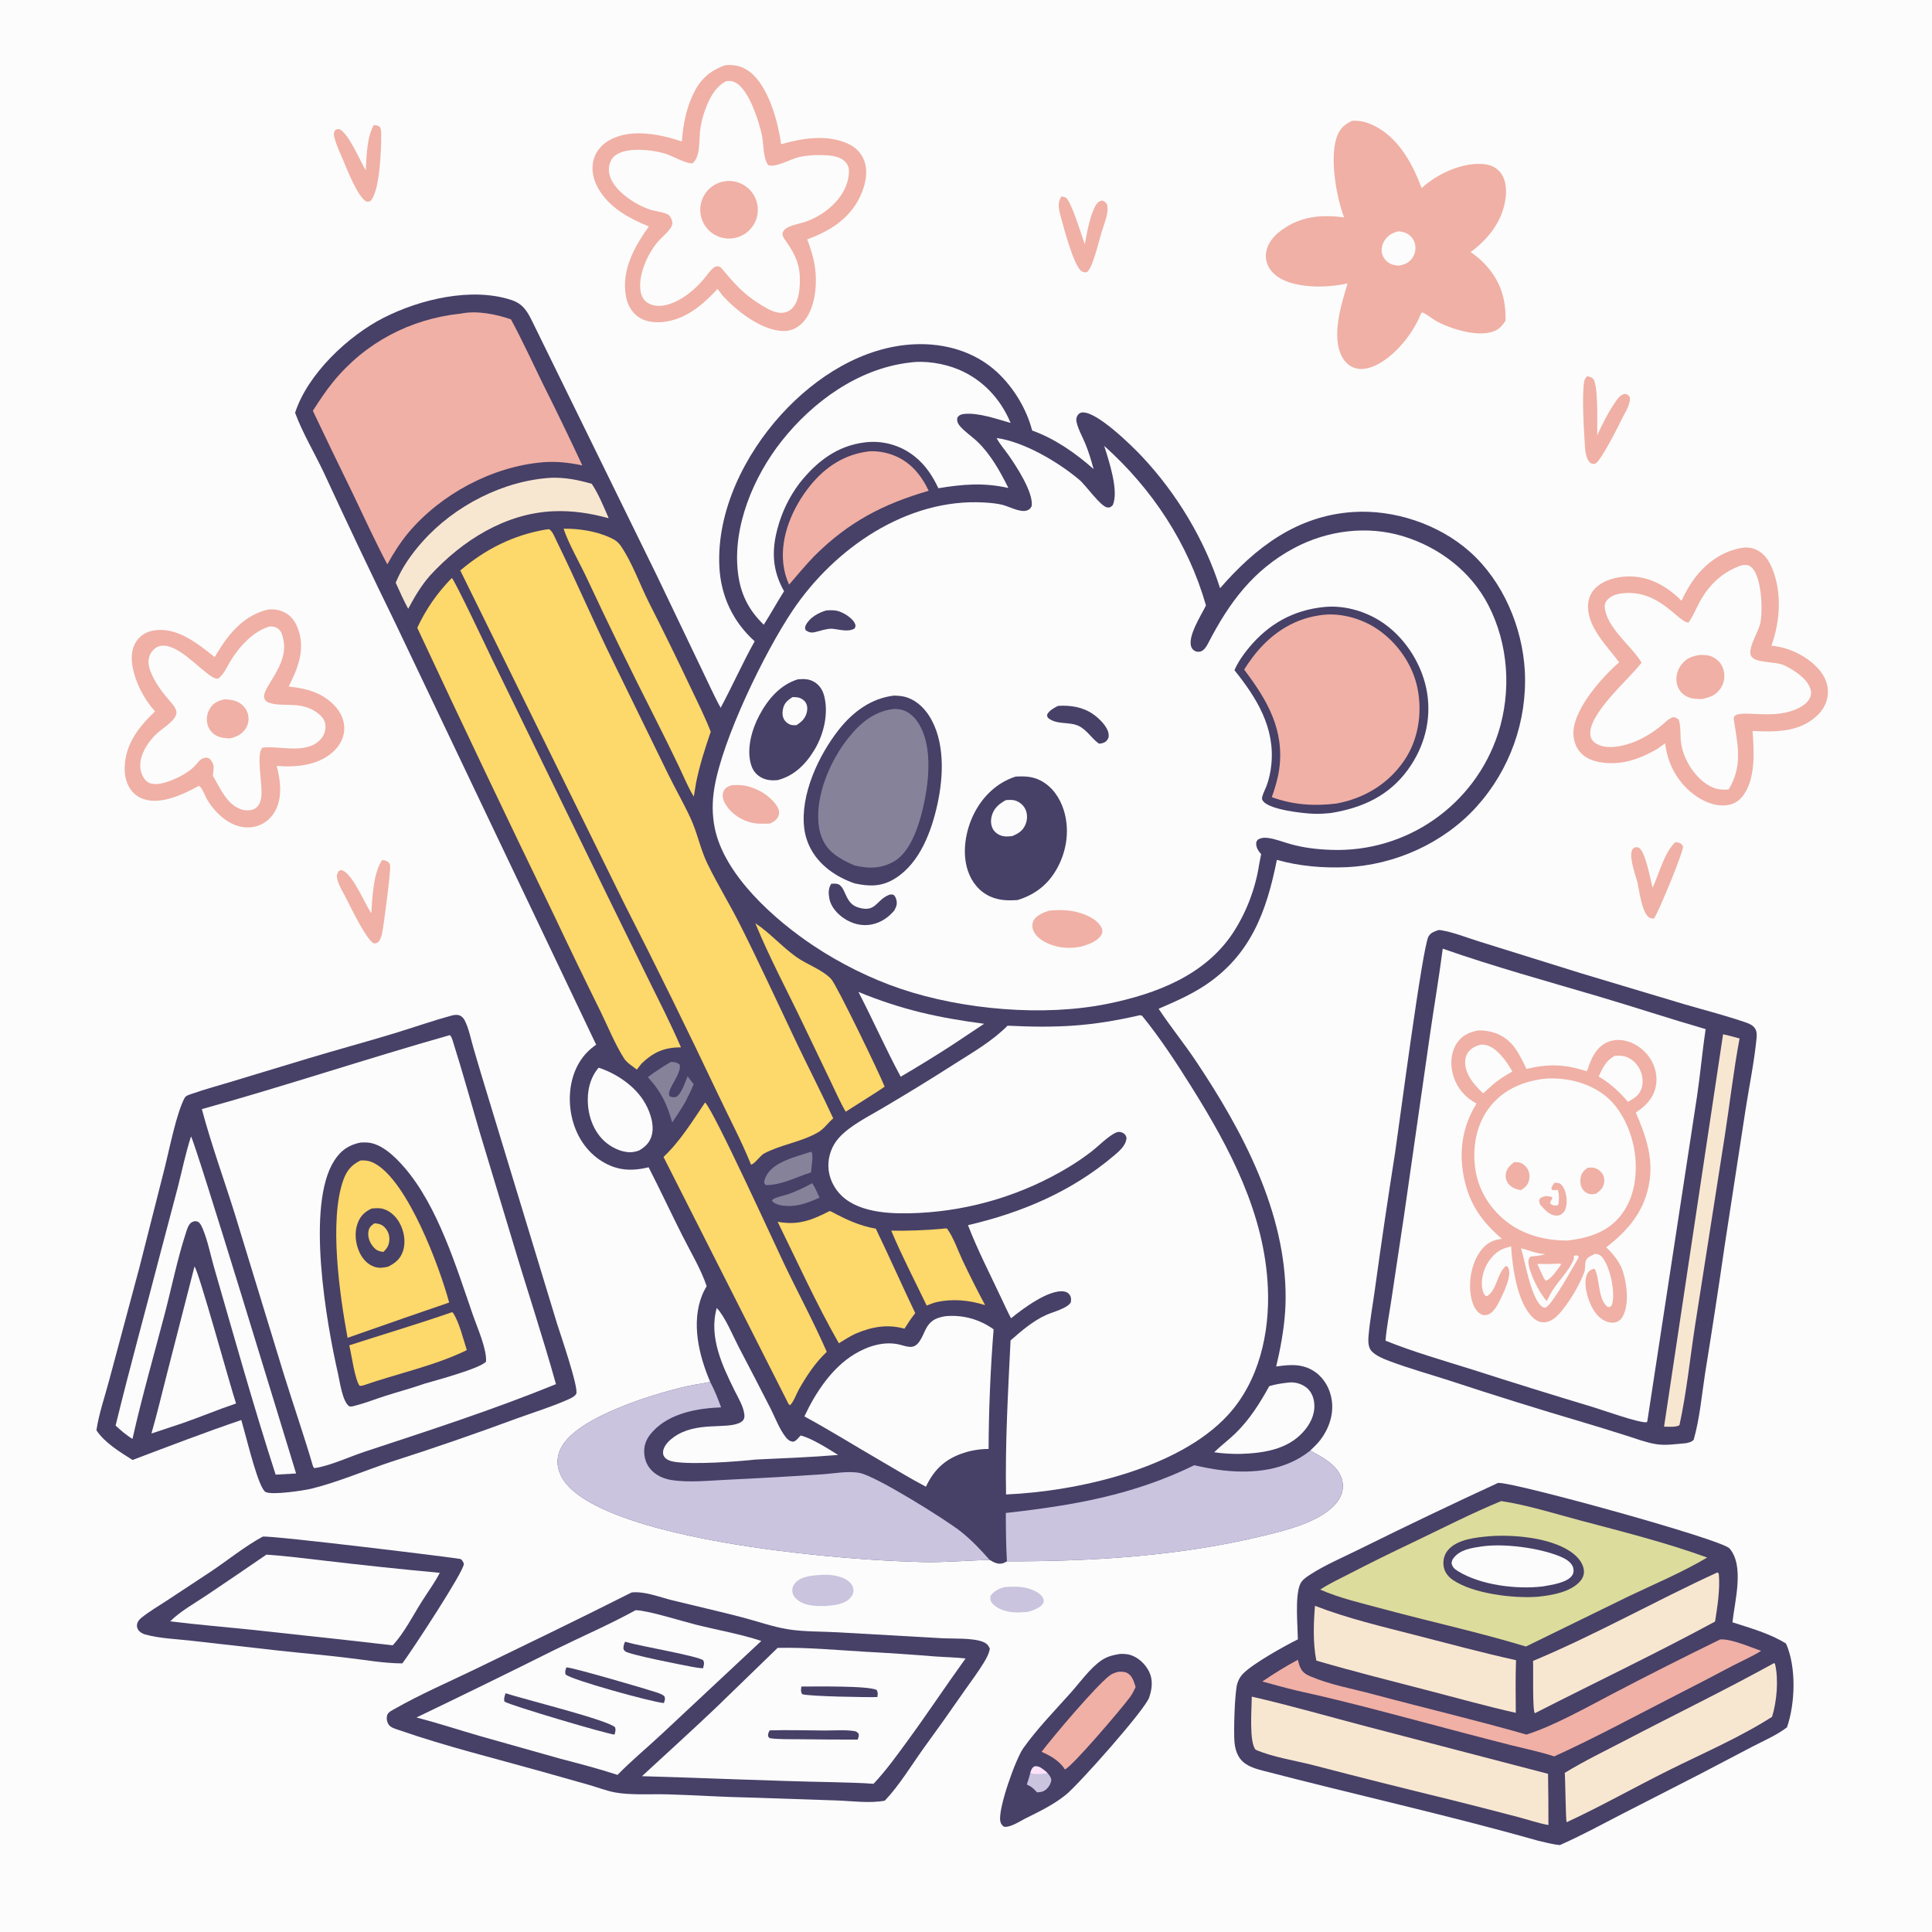 <svg version="1.1" xmlns="http://www.w3.org/2000/svg" style="display: block;" viewBox="0 0 2048 2048" width="1024" height="1024">
<path transform="translate(0,0)" fill="rgb(252,252,252)" d="M 0 0 L 2048 0 L 2048 2048 L 0 2048 L 0 0 z"/>
<path transform="translate(0,0)" fill="rgb(71,64,103)" d="M 312.814 437.559 C 326.112 396.351 369.274 355.78 406.967 336.693 C 445.424 317.22 499.949 304.115 542.184 318.046 C 554.533 322.12 559.094 330.243 564.542 341.376 L 696.229 610.006 L 744.782 711.419 C 751.132 724.376 756.891 737.695 763.934 750.29 C 776.43 727.04 787.061 702.918 799.976 679.795 C 776.818 658.941 764.034 631.624 762.546 600.465 C 759.728 541.487 789.458 481.807 828.486 439.048 C 864.617 399.462 914.635 367.378 969.493 364.947 C 1001.33 363.536 1033.27 372.585 1056.95 394.495 C 1074.25 410.5 1088.27 433.464 1094.1 456.353 C 1118.28 465.033 1140.11 480.331 1159.26 497.224 C 1156.83 488.284 1154.24 479.582 1150.76 470.978 C 1147.7 463.41 1142.86 455.151 1141.17 447.222 C 1140.67 444.879 1140.9 442.781 1142.08 440.673 C 1143.16 438.734 1144.91 437.4 1147.17 437.205 C 1162.6 435.871 1199.64 472.323 1210.52 483.89 C 1247.28 522.99 1277.13 572.36 1293.33 623.544 C 1330.87 580.321 1374.64 546.845 1433.9 542.789 C 1477.57 539.799 1525.16 555.611 1558 584.806 C 1593.24 616.129 1613.77 664.701 1616.38 711.276 C 1619.05 764.234 1600.56 816.081 1564.99 855.405 C 1530.25 893.695 1478.62 916.996 1427.08 919.255 C 1402.46 920.334 1377.28 918.224 1353.53 911.478 C 1342.67 965.988 1325.9 1012.28 1277.31 1044.54 C 1261.87 1054.79 1245.11 1061.96 1228.19 1069.32 C 1240.68 1088.27 1255.11 1105.91 1267.72 1124.77 C 1317.18 1198.71 1363.29 1285.2 1362.82 1376.39 C 1362.72 1396.07 1359.83 1415.72 1355.86 1434.97 C 1354.9 1439.52 1353.88 1444.06 1352.79 1448.58 C 1367.75 1446.37 1381.73 1445.28 1394.7 1454.78 C 1404.33 1461.83 1410.08 1472.78 1411.75 1484.47 C 1413.87 1499.35 1408.77 1514.32 1399.83 1526.14 C 1396.63 1530.37 1392.67 1534.04 1388.87 1537.72 C 1401.77 1544.67 1417.75 1552.65 1422.39 1567.81 C 1424.38 1574.33 1423.63 1581.96 1420.27 1587.89 C 1406.9 1611.47 1365.96 1621.41 1341.63 1627.41 C 1252.77 1649.34 1158.64 1655.28 1067.37 1655.07 C 1066.1 1655.8 1064.42 1656.78 1062.97 1657.16 C 1057.63 1658.58 1053.58 1656.17 1049.1 1653.6 C 1025.41 1654.1 1002.06 1656.4 978.286 1655.87 C 889.632 1653.91 695.552 1636.18 620.617 1589.78 C 608.09 1582.02 594.851 1570.97 591.659 1555.88 C 589.789 1547.04 591.985 1538.49 596.954 1531.04 C 616.839 1501.24 689.451 1478.79 723.818 1470.45 C 733.436 1468.11 743.18 1466.9 752.836 1464.88 C 740.895 1436.84 732.483 1402.38 744.34 1372.77 C 745.652 1369.49 747.341 1366.42 749.093 1363.36 C 742.772 1344.81 731.954 1326.95 723.138 1309.41 C 711.114 1285.48 699.781 1261.24 687.567 1237.39 C 669.589 1241.71 654.275 1240.99 638.283 1231.18 C 621.622 1220.96 610.853 1204.01 606.397 1185.18 C 601.724 1165.45 603.699 1142.95 614.561 1125.48 C 619.161 1118.08 624.834 1112.39 631.955 1107.41 L 419.067 660.53 C 393.284 607.756 368.081 554.7 343.464 501.372 C 333.572 480.278 320.844 459.381 312.814 437.559 z"/>
<path transform="translate(0,0)" fill="rgb(202,196,223)" d="M 752.836 1464.88 C 757.38 1473.49 761.099 1482.71 764.387 1491.87 C 739.492 1492.79 710.292 1497.9 692.394 1516.97 C 686.099 1523.67 682.498 1530.43 682.88 1539.74 C 683.21 1547.81 686.343 1554.95 692.467 1560.3 C 697.862 1565 704.55 1567.72 711.558 1568.85 C 730.216 1571.85 751.239 1569.47 770.06 1568.62 C 803.882 1567.03 837.687 1565.1 871.47 1562.83 C 883.95 1562 898.881 1559.05 911.167 1561.36 C 928.719 1564.67 1002.54 1610.96 1017.92 1623.05 C 1029.5 1632.15 1039.39 1642.6 1049.1 1653.6 C 1025.41 1654.1 1002.06 1656.4 978.286 1655.87 C 889.632 1653.91 695.552 1636.18 620.617 1589.78 C 608.09 1582.02 594.851 1570.97 591.659 1555.88 C 589.789 1547.04 591.985 1538.49 596.954 1531.04 C 616.839 1501.24 689.451 1478.79 723.818 1470.45 C 733.436 1468.11 743.18 1466.9 752.836 1464.88 z"/>
<path transform="translate(0,0)" fill="rgb(202,196,223)" d="M 1265.98 1553.21 C 1276.26 1555.48 1286.59 1557.62 1297.07 1558.74 C 1329.43 1562.19 1362.78 1558.71 1388.87 1537.72 C 1401.77 1544.67 1417.75 1552.65 1422.39 1567.81 C 1424.38 1574.33 1423.63 1581.96 1420.27 1587.89 C 1406.9 1611.47 1365.96 1621.41 1341.63 1627.41 C 1252.77 1649.34 1158.64 1655.28 1067.37 1655.07 C 1066.43 1637.96 1066.22 1620.93 1066.21 1603.8 C 1137.24 1595.94 1201.2 1584.86 1265.98 1553.21 z"/>
<path transform="translate(0,0)" fill="rgb(252,252,252)" d="M 1056.41 464.313 C 1085.61 468.327 1121.83 489.802 1144.11 508.566 C 1151.32 514.639 1166.69 537.136 1173.99 537.968 C 1176.68 538.276 1177.47 537.323 1179.4 535.747 C 1186.53 521.13 1175.3 487.898 1170.49 472.635 C 1221.35 518.131 1259.56 575.954 1278.38 641.785 C 1273.51 651.927 1258.51 674.735 1262.85 685.899 C 1263.65 687.976 1265.65 689.935 1267.82 690.544 C 1274.74 692.485 1278.28 686.56 1280.92 681.449 C 1302.84 638.997 1328.47 604.187 1371.55 581.105 C 1406.91 562.164 1449.39 556.687 1487.94 568.616 C 1525.73 580.313 1559.1 605.668 1577.5 641.075 C 1599.19 682.807 1602.38 732.895 1588.03 777.528 C 1563.14 853.674 1490.71 904.037 1410.66 900.871 C 1395.93 900.348 1382.27 898.728 1368.07 894.809 C 1360.11 892.614 1351.55 889.053 1343.37 888.185 C 1339.6 887.784 1336.94 888.139 1333.58 889.868 C 1332.49 891.291 1331.81 891.714 1331.64 893.568 C 1331.25 898.142 1333.94 902.215 1336.86 905.423 L 1334.74 916.442 C 1330.73 942.155 1321.36 966.737 1307.22 988.582 C 1277.38 1034 1225.55 1053.51 1174.55 1063.98 C 1106.64 1077.91 1020.58 1070.38 954.953 1048.25 C 922.961 1037.45 890.969 1021.53 862.828 1002.84 C 821.194 975.202 767.547 927.667 757.587 877.337 C 754.821 863.362 754.886 849.875 757.157 835.84 C 765.589 783.727 810.463 691.356 840.487 646.768 C 884.503 581.401 961.224 528.048 1043 532.645 C 1049.32 533 1056.01 533.567 1062.17 535.022 C 1069.32 536.708 1080.99 543.399 1088.3 541.208 C 1091.13 540.362 1092.06 539.171 1093.54 536.733 C 1096.06 522.599 1077.11 493.885 1069.13 482.493 C 1064.93 476.487 1059.78 470.808 1056.41 464.313 z"/>
<path transform="translate(0,0)" fill="rgb(71,64,103)" d="M 1404.07 643.406 C 1426.05 641.316 1449.53 648.479 1467.38 661.181 C 1491.03 678.005 1508.23 705.923 1512.81 734.559 C 1517.45 763.592 1509.71 792.099 1492.51 815.81 C 1472.35 843.599 1444.21 856.384 1411.07 861.782 C 1404.8 862.436 1398.67 862.869 1392.36 862.626 C 1380.75 862.181 1346.69 858.406 1339.27 849.592 C 1337.82 847.866 1337.47 846.913 1338.02 844.656 C 1338.95 840.892 1341.13 836.95 1342.52 833.304 C 1345.23 826.199 1346.87 818.289 1347.65 810.734 C 1351.71 771.305 1332.22 739.912 1308.58 710.434 C 1312.22 702.044 1317.6 694.263 1323.39 687.215 C 1344.51 661.479 1370.92 646.611 1404.07 643.406 z"/>
<path transform="translate(0,0)" fill="rgb(240,176,165)" d="M 1398.33 652.331 C 1418.92 648.754 1442.51 655.147 1459.65 666.626 C 1481.21 681.062 1497.84 704.75 1502.76 730.328 C 1507.8 756.453 1503.43 784.631 1488.17 806.705 C 1471.11 831.381 1445.98 846.29 1416.81 851.783 C 1393.25 854.71 1370.66 853.232 1348.19 845.044 C 1351.52 835.43 1354.51 825.864 1355.95 815.761 C 1361.91 773.88 1343.21 741.902 1318.89 709.87 C 1321.55 705.375 1324.58 701.063 1327.71 696.888 C 1345.28 673.468 1369.1 656.635 1398.33 652.331 z"/>
<path transform="translate(0,0)" fill="rgb(71,64,103)" d="M 947.905 737.33 C 951.442 737.446 955.288 737.713 958.732 738.544 C 969.794 741.214 978.822 749.307 984.846 758.683 C 1001.85 785.148 1000.23 822.689 993.793 852.153 C 987.5 880.952 975.295 914.458 949.19 930.991 C 934.919 940.03 921.791 939.893 905.943 936.439 C 896.168 933.006 887.048 928.451 878.788 922.146 C 864.44 911.194 854.725 895.998 852.517 877.913 C 848.176 842.364 867.831 800.471 889.335 773.294 C 904.214 754.49 923.648 740.099 947.905 737.33 z"/>
<path transform="translate(0,0)" fill="rgb(133,130,154)" d="M 948.393 751.4 C 950.429 751.552 952.497 751.7 954.504 752.081 C 962.321 753.564 968.792 759.303 973.068 765.768 C 988.029 788.392 985.128 823.609 980.097 848.773 C 976.134 868.593 967.327 900.889 948.921 912.395 C 935.29 920.916 920.992 921.083 905.835 917.398 C 898.217 914.286 890.676 910.346 884.162 905.287 C 874.006 897.399 868.986 886.248 867.695 873.632 C 864.472 842.16 880.407 805.687 899.768 781.647 C 912.639 765.665 927.442 753.55 948.393 751.4 z"/>
<path transform="translate(0,0)" fill="rgb(71,64,103)" d="M 1076.58 823.223 C 1086.23 822.692 1094.64 822.939 1103.47 827.618 C 1115.52 834.01 1123.49 845.772 1127.55 858.544 C 1133.97 878.738 1131.07 900.803 1121.18 919.362 C 1111.79 936.994 1097.78 948.206 1078.8 954.04 C 1068.8 954.807 1059.25 954.594 1049.88 950.429 C 1038.24 945.255 1030.13 935.231 1026.07 923.305 C 1019.38 903.654 1023.58 879.86 1032.89 861.741 C 1042.07 843.868 1057.32 829.313 1076.58 823.223 z"/>
<path transform="translate(0,0)" fill="rgb(252,252,252)" d="M 1066.3 848.125 C 1069.67 847.959 1073.22 847.607 1076.47 848.696 C 1081.11 850.245 1085.09 853.693 1087.09 858.171 C 1089.32 863.167 1089.14 868.97 1087.05 873.977 C 1084.23 880.716 1079.66 883.469 1073.2 886.242 C 1069.67 886.618 1066.13 887.094 1062.65 886.2 C 1058.44 885.119 1054.58 882.535 1052.46 878.673 C 1050.16 874.461 1050.06 869.259 1051.35 864.717 C 1053.7 856.431 1059.06 852.152 1066.3 848.125 z"/>
<path transform="translate(0,0)" fill="rgb(71,64,103)" d="M 845.625 720.146 C 851.91 719.585 857.463 719.503 863.074 722.833 C 868.852 726.262 872.124 731.593 873.739 738.013 C 878.383 756.469 873.299 777.929 863.831 794.029 C 854.688 809.579 842.173 822.401 824.295 826.959 C 818.516 827.47 813.018 827.201 807.73 824.576 C 802.008 821.736 798.251 817.16 796.314 811.094 C 790.952 794.305 796.93 773.318 804.903 758.314 C 813.931 741.322 826.764 726.034 845.625 720.146 z"/>
<path transform="translate(0,0)" fill="rgb(252,252,252)" d="M 840.028 738.974 C 841.833 738.982 843.717 738.964 845.5 739.265 C 849.034 739.862 852.504 742.028 854.282 745.175 C 856.004 748.223 856.072 751.834 855.244 755.158 C 853.624 761.662 849.699 765.227 844.258 768.718 C 842.716 768.771 841.093 768.845 839.564 768.606 C 836.482 768.122 833.376 765.966 831.634 763.417 C 829.32 760.033 829.148 755.785 829.919 751.879 C 831.204 745.371 834.653 742.435 840.028 738.974 z"/>
<path transform="translate(0,0)" fill="rgb(240,176,165)" d="M 1112.19 965.295 C 1121.67 964.416 1131.07 964.437 1140.39 966.557 C 1149.9 968.716 1162.28 973.782 1167.27 982.591 C 1168.57 984.879 1169.06 987.412 1168.01 989.916 C 1164.98 997.108 1154.13 1001.01 1147.19 1003.18 C 1136.95 1005.43 1126.73 1005.43 1116.64 1002.28 C 1108.61 999.765 1099.4 995.039 1095.67 987.029 C 1094.09 983.636 1093.83 980.152 1095.25 976.639 C 1097.76 970.41 1106.4 967.164 1112.19 965.295 z"/>
<path transform="translate(0,0)" fill="rgb(240,176,165)" d="M 775.975 832.312 C 780.594 832.091 785.058 831.97 789.638 832.835 C 802.744 835.312 816.519 843.425 823.782 854.794 C 825.519 857.514 826.453 860.81 825.534 863.987 C 824.152 868.768 820.489 870.848 816.326 872.982 C 808.719 873.311 801.399 873.605 794.028 871.349 C 783.2 868.034 773.043 860.63 767.91 850.354 C 766.066 846.663 765.311 842.515 767.096 838.615 C 768.941 834.584 772.077 833.584 775.975 832.312 z"/>
<path transform="translate(0,0)" fill="rgb(71,64,103)" d="M 881.196 936.802 C 883.478 936.722 886.26 936.447 888.427 937.266 C 893.242 939.086 895.351 946.445 897.524 950.668 C 900.379 956.22 903.578 960.053 909.715 961.947 C 928.366 967.703 928.457 954.649 941.62 948.934 C 943.926 947.934 945.104 947.91 947.439 948.68 C 948.497 949.898 949.287 950.966 949.79 952.524 C 951.476 957.738 950.497 960.62 947.94 965.229 C 941.741 972.584 933.863 977.892 924.37 979.898 C 913.696 982.152 903.072 979.273 894.175 973.176 C 887.308 968.471 880.568 960.862 879.116 952.411 C 878.136 946.715 877.948 941.711 881.196 936.802 z"/>
<path transform="translate(0,0)" fill="rgb(71,64,103)" d="M 1121.62 748.259 C 1134.83 747.42 1147.73 749.391 1158.84 757.114 C 1165.02 761.408 1174.43 770.336 1175.2 778.346 C 1175.46 781.038 1175.08 782.876 1173.29 784.94 C 1171.07 787.497 1168.25 788.012 1165.06 788.361 C 1157.21 782.98 1152.4 773.872 1143.57 769.583 C 1133.41 764.647 1119.87 768.715 1110.76 760.827 C 1110.29 759.479 1109.52 758.543 1110.19 757.153 C 1112.09 753.269 1117.8 750.054 1121.62 748.259 z"/>
<path transform="translate(0,0)" fill="rgb(71,64,103)" d="M 875.824 647.108 C 879.4 646.838 883.437 646.682 886.964 647.404 C 893.125 648.666 902.985 654.576 905.905 660.342 C 907.265 663.027 907.101 663.433 906.081 666.039 C 899.545 670.553 889.218 667.044 881.553 666.439 C 874.678 666.598 870.081 668.726 863.562 670.142 C 859.754 670.97 857.426 670.271 854.112 668.16 C 853.18 665.702 853.136 664.713 854.397 662.315 C 858.548 654.419 867.693 649.48 875.824 647.108 z"/>
<path transform="translate(0,0)" fill="rgb(252,252,252)" d="M 1208.03 1076.23 C 1208.97 1076.15 1209.74 1076.5 1210.64 1076.76 C 1229.83 1100.32 1246.85 1126.39 1262.98 1152.11 C 1303.77 1217.21 1340.61 1286.79 1344.01 1365.23 C 1346.08 1413.1 1334.63 1464.25 1301.42 1500.27 C 1249.01 1557.08 1141.5 1580.95 1066.45 1584.2 C 1065.46 1529.89 1068.57 1475.16 1071.24 1420.91 C 1082.59 1410.86 1095.25 1400.04 1109.22 1393.81 C 1115.95 1390.8 1131.37 1386.97 1135.07 1380.59 C 1135.54 1377.88 1135.67 1375.52 1134.2 1373.05 C 1132.79 1370.66 1130.8 1369.52 1128.11 1369.05 C 1112.13 1366.31 1084.05 1387.43 1071.76 1397.42 C 1068.22 1390.92 1065.21 1384.01 1061.99 1377.34 C 1049.89 1351.41 1036.35 1325.43 1026.11 1298.73 C 1083.08 1285.44 1135.82 1263.2 1180.8 1225.06 C 1186.69 1220.06 1193.52 1214.36 1194.19 1206.2 C 1193.6 1204.57 1193.48 1203.39 1192.11 1202.23 C 1189.69 1200.18 1186.64 1199.18 1183.59 1200.37 C 1175.42 1203.56 1164.34 1215.08 1157 1220.67 C 1149.32 1226.6 1141.3 1232.1 1132.99 1237.12 C 1084.99 1266.13 1030.56 1282.84 974.545 1285.75 C 948.691 1287.03 912.668 1286.87 892.416 1267.78 C 883.869 1259.73 878.427 1248.28 878.104 1236.49 C 877.868 1225.47 881.758 1214.76 889.013 1206.45 C 901.015 1192.95 920.595 1183.6 935.968 1174.39 C 961.602 1159.3 986.954 1143.73 1012.01 1127.69 C 1031.26 1115.45 1051.96 1103.58 1068.05 1087.27 C 1120.85 1089.81 1156.49 1088.07 1208.03 1076.23 z"/>
<path transform="translate(0,0)" fill="rgb(253,216,106)" d="M 578.647 561.307 L 582.028 560.945 C 585.713 562.999 587.979 569.334 589.86 573.164 C 610.107 614.381 628.149 656.689 648.33 697.96 L 708.563 821.225 C 716.214 836.85 724.944 851.881 732.205 867.709 C 739.318 883.216 742.417 900.151 749.95 915.612 C 760.664 937.603 773.671 958.714 784.701 980.662 C 805.409 1021.87 824.64 1063.88 844.483 1105.51 C 857.24 1132.27 870.836 1158.62 883.275 1185.53 C 877.436 1190.41 873.744 1196.59 867.007 1200.45 C 849.343 1210.6 828.124 1213.23 810.164 1222.63 C 805.782 1224.92 799.959 1234.06 796.126 1234.55 C 785.836 1209.06 772.797 1184.7 761.076 1159.85 C 728.883 1091.9 695.702 1024.43 661.543 957.444 L 487.916 604.724 C 514.692 582.033 543.973 567.27 578.647 561.307 z"/>
<path transform="translate(0,0)" fill="rgb(240,176,165)" d="M 488.669 332.402 C 505.483 328.937 525.708 333.02 541.622 338.519 C 553.628 360.659 564.167 383.779 575.245 406.4 C 589.68 435.195 603.704 464.194 617.314 493.388 C 603.42 490.383 589.214 488.814 575.014 490.054 C 521.374 494.739 467.22 523.867 432.716 564.92 C 423.963 575.49 417.215 586.3 410.564 598.237 C 397.301 573.139 385.536 547.345 373.277 521.763 C 359.206 493.078 345.319 464.303 331.618 435.44 C 338.375 425.003 345.123 414.643 352.991 404.99 C 387.181 363.042 434.965 337.982 488.669 332.402 z"/>
<path transform="translate(0,0)" fill="rgb(253,216,106)" d="M 478.933 612.687 C 481.778 614.434 517.751 690.63 521.693 698.797 L 643.503 948.749 L 686.341 1036.06 C 698.477 1060.63 710.992 1085.09 721.876 1110.25 C 704.263 1110.16 692.552 1115.43 680.133 1127.37 L 675.045 1133.82 C 670.564 1130.13 664.642 1126.87 661.502 1121.92 C 651.904 1106.8 644.698 1088.81 636.814 1072.69 C 619.828 1038.31 603.149 1003.79 586.779 969.121 C 537.888 868.254 489.726 767.036 442.299 665.473 C 451.883 645.166 463.295 628.802 478.933 612.687 z"/>
<path transform="translate(0,0)" fill="rgb(252,252,252)" d="M 963.839 384.401 C 980.331 381.91 1000.47 385.221 1015.79 391.568 C 1041.55 402.24 1060.67 422.75 1071.29 448.309 C 1056.76 444.224 1037.08 437.21 1022.11 438.791 C 1019.01 439.118 1016.93 439.869 1014.97 442.417 C 1014.07 445.603 1015.03 448.542 1017.09 451.081 C 1022.14 457.327 1030.19 462.532 1036.08 468.159 C 1050.08 481.54 1060.41 500.1 1068.93 517.284 C 1043.04 511.426 1020.56 513.271 994.724 517.551 C 988.608 504.6 981.019 492.93 969.7 483.942 C 954.89 472.029 935.892 466.612 917.026 468.923 C 887.078 472.485 865.249 489.653 847.21 512.62 C 836.681 526.695 828.927 542.647 824.365 559.623 C 817.7 583.82 818.704 604.749 831.125 626.696 C 823.747 638.397 817.034 650.529 809.63 662.239 C 793.478 646.617 784.962 629.565 782.269 607.206 C 776.39 558.376 798.683 505.4 828.476 467.665 C 861.535 425.793 909.827 390.786 963.839 384.401 z"/>
<path transform="translate(0,0)" fill="rgb(252,252,252)" d="M 1001.96 1395.26 C 1020.19 1393.45 1038.45 1398.4 1053.27 1409.17 C 1049.91 1451.35 1048.14 1493.65 1047.95 1535.96 C 1037.78 1535.95 1027.7 1537.77 1018.18 1541.33 C 1000.6 1547.81 989.405 1559.12 981.525 1575.97 C 964.435 1567.05 947.876 1556.75 931.169 1547.11 C 904.939 1531.9 879.362 1515.92 852.689 1501.46 C 864.268 1476.55 881.724 1450.04 905.678 1435.51 C 919.854 1426.91 937.543 1421.23 954.091 1425.47 C 958.156 1426.51 963.831 1428.54 967.913 1427.41 C 975.894 1425.18 978.901 1412.27 983.037 1406 C 987.796 1398.78 993.824 1396.7 1001.96 1395.26 z"/>
<path transform="translate(0,0)" fill="rgb(253,216,106)" d="M 747.435 1168.62 C 757.065 1178.15 821.144 1318.61 830.859 1338.96 C 845.867 1370.39 862.479 1401.11 876.421 1433.04 C 864.579 1443.95 855.014 1458.51 847.047 1472.46 C 844.186 1477.48 841.495 1485.86 837.424 1489.62 L 836.005 1488.5 L 703.342 1226.42 C 720.639 1210.19 734.277 1188.21 747.435 1168.62 z"/>
<path transform="translate(0,0)" fill="rgb(253,216,106)" d="M 597.447 560.446 C 613.442 560.212 631.698 563.003 646.327 569.674 C 651.64 572.097 654.925 574.066 658.218 578.9 C 670.141 596.403 677.863 618.5 687.318 637.53 C 702.421 667.24 717.109 697.158 731.376 727.278 C 738.981 743.25 746.982 759.15 753.416 775.637 C 747.295 793.657 741.631 811.056 737.873 829.773 L 735.468 844.437 C 729.445 834.756 724.975 823.56 720.045 813.274 C 711.739 795.867 703.217 778.565 694.478 761.371 C 669.371 711.896 645.056 662.023 621.542 611.771 C 614.411 596.517 602.358 575.738 597.447 560.446 z"/>
<path transform="translate(0,0)" fill="rgb(253,216,106)" d="M 879.325 1283.82 C 880.738 1284.04 880.259 1283.84 881.439 1284.47 C 896.744 1292.66 911.22 1299.48 928.416 1302.44 C 942.662 1332.14 956.049 1362.24 970.192 1391.97 C 966.005 1397.27 962.35 1402.74 958.756 1408.47 C 940.366 1403.32 923.65 1406.56 906.436 1413.96 C 900.496 1416.83 894.856 1420.5 889.2 1423.9 C 865.44 1382.28 845.481 1338.1 824.315 1295.12 C 846.097 1299.11 860.09 1293.6 879.325 1283.82 z"/>
<path transform="translate(0,0)" fill="rgb(240,176,165)" d="M 921.816 478.389 C 929.522 477.994 937.806 479.323 945.084 481.853 C 964.095 488.46 976.03 502.576 984.484 520.245 C 936.08 534.256 899.551 553.302 863.385 589.256 C 853.97 599.011 845.282 609.478 836.442 619.751 C 833.272 612.676 831.253 605.479 830.366 597.782 C 826.97 568.31 840.526 537.506 858.695 514.952 C 874.994 494.718 895.769 481.247 921.816 478.389 z"/>
<path transform="translate(0,0)" fill="rgb(253,216,106)" d="M 800.67 978.659 C 816.192 988.905 828.903 1003.61 844.188 1014.47 C 855.463 1022.48 871.721 1027.83 881.089 1037.82 C 886.882 1043.99 932.619 1138.62 937.761 1151.9 C 932.873 1155.44 927.659 1158.61 922.583 1161.89 L 896.482 1178.47 C 890.385 1168 885.455 1156.55 880.186 1145.64 L 851.267 1085.36 C 834.383 1050.06 815.487 1014.82 800.67 978.659 z"/>
<path transform="translate(0,0)" fill="rgb(248,231,208)" d="M 584.685 506.435 C 599.614 506.06 613.029 508.737 627.31 512.882 C 634.725 524.086 639.888 537.051 645.256 549.334 C 625.837 544.066 606.764 541.072 586.588 541.946 C 535.395 544.164 490.078 572.994 456.192 609.734 C 446.649 620.389 439.41 632.789 432.7 645.34 C 427.795 636.4 423.728 626.977 419.466 617.717 C 425.827 601.887 436.277 587.214 447.543 574.508 C 481.481 536.234 533.482 509.322 584.685 506.435 z"/>
<path transform="translate(0,0)" fill="rgb(252,252,252)" d="M 759.801 1386.52 C 768.772 1396 776.874 1416.02 783.095 1427.94 C 794.555 1449.76 805.891 1471.65 817.101 1493.6 C 821.964 1503.35 826.325 1515.24 833.148 1523.71 C 835.325 1526.42 837.314 1527.86 840.85 1528.29 C 844.341 1527.39 846.201 1524.04 848.769 1521.68 C 860.812 1524.75 877.588 1535.58 888.431 1542.31 C 859.47 1544.71 830.125 1545.85 801.089 1547.18 C 780.754 1549.41 734.622 1552.79 714.678 1549.55 C 710.709 1548.9 705.937 1547.4 703.817 1543.67 C 702.525 1541.39 702.61 1538.72 703.407 1536.29 C 705.152 1530.99 709.646 1526.71 714.049 1523.53 C 738.093 1506.17 769.995 1515.59 784.573 1507.98 C 787.996 1506.2 789.498 1503.64 789.082 1499.73 C 788.134 1490.84 782.841 1482.39 778.935 1474.51 C 765.567 1447.55 751.122 1417.01 759.801 1386.52 z"/>
<path transform="translate(0,0)" fill="rgb(252,252,252)" d="M 909.98 1051.51 C 956.46 1070.49 993.623 1078.64 1043.21 1085.25 L 1008.54 1108.3 C 990.864 1119.72 972.935 1130.75 954.765 1141.37 C 938.95 1111.97 925.387 1081.17 909.98 1051.51 z"/>
<path transform="translate(0,0)" fill="rgb(253,216,106)" d="M 999.576 1302.46 C 1001.25 1302.07 1002.2 1302.16 1003.88 1302.33 C 1010.74 1311.59 1015.42 1325.57 1020.37 1336.06 C 1027.96 1352.07 1035.93 1367.89 1044.27 1383.52 C 1027.25 1378.12 1009.25 1376.4 991.756 1380.56 C 988.593 1381.4 985.418 1382.81 982.333 1383.94 C 969.728 1357.64 956.015 1331.45 944.749 1304.57 C 963.216 1304.82 981.184 1304.16 999.576 1302.46 z"/>
<path transform="translate(0,0)" fill="rgb(252,252,252)" d="M 1367.28 1465.42 C 1373.53 1465.02 1380.57 1467.21 1385.36 1471.28 C 1390.63 1475.76 1393.01 1482.53 1393.27 1489.31 C 1393.69 1500.55 1388.4 1510.36 1380.98 1518.43 C 1364.23 1536.63 1339.26 1540.35 1315.7 1541.17 C 1306.04 1541.34 1296.61 1540.88 1287.05 1539.45 C 1294.11 1532.62 1302.03 1526.67 1309.14 1519.85 C 1324.4 1505.18 1335.33 1487.74 1345.49 1469.34 C 1352.66 1467.19 1359.86 1466.19 1367.28 1465.42 z"/>
<path transform="translate(0,0)" fill="rgb(252,252,252)" d="M 634.54 1131.81 C 652.584 1137.59 671.237 1149.99 681.743 1166.01 C 688.28 1175.97 693.861 1190.78 691.088 1202.68 C 689.214 1210.72 684.33 1215.58 677.432 1219.58 C 675.375 1220.34 673.246 1220.87 671.078 1221.19 C 661.528 1222.52 650.388 1217.58 643.1 1211.74 C 631.016 1202.06 624.605 1186.87 623.31 1171.7 C 622.092 1157.43 625.144 1142.85 634.54 1131.81 z"/>
<path transform="translate(0,0)" fill="rgb(133,130,154)" d="M 711.023 1125.74 C 714.875 1125.62 717.655 1126.1 720.539 1128.62 C 722.187 1135.62 713.787 1147.11 710.871 1153.61 C 709.66 1156.31 708.568 1159.04 709.688 1161.93 C 712.401 1163.43 713.496 1163.07 716.53 1162.9 C 722.2 1160.21 726.349 1146.78 728.898 1140.91 C 730.932 1143.79 733.163 1146.53 735.34 1149.3 C 732.708 1155.84 729.575 1162.04 726.343 1168.31 C 722.043 1175.72 717.396 1182.81 712.584 1189.9 C 706.845 1169.9 700.812 1157.15 686.728 1141.82 C 694.554 1135.9 702.549 1130.69 711.023 1125.74 z"/>
<path transform="translate(0,0)" fill="rgb(133,130,154)" d="M 859.341 1220.99 L 860.43 1221.19 C 862.322 1225.95 860.035 1237.25 859.721 1242.81 C 843.094 1248.01 830.021 1255.87 812.018 1256.32 L 810.147 1254.44 C 809.837 1251.69 810.71 1249.69 811.856 1247.24 C 819.249 1231.44 844.153 1226.17 859.341 1220.99 z"/>
<path transform="translate(0,0)" fill="rgb(133,130,154)" d="M 860.855 1254.27 C 864.107 1258.4 866.431 1264.79 868.767 1269.59 C 854.574 1275.89 842.779 1280.35 826.918 1277.57 C 823.79 1276.67 820.27 1275.5 818.287 1272.8 C 818.601 1272.34 818.819 1271.8 819.229 1271.42 C 821.611 1269.25 832.883 1266.85 836.303 1265.61 C 844.847 1262.51 852.907 1258.65 860.855 1254.27 z"/>
<path transform="translate(0,0)" fill="rgb(71,64,103)" d="M 480.438 1076.1 C 482.636 1075.8 484.821 1075.58 486.976 1076.31 C 489.492 1077.16 491.418 1079.37 492.606 1081.67 C 497.03 1090.23 499.203 1101.88 501.939 1111.19 C 507.248 1129.38 512.691 1147.53 518.266 1165.64 L 590.483 1403.11 C 593.101 1411.62 613.94 1471.76 610.795 1477.59 C 609.057 1480.82 603.175 1483.09 599.861 1484.53 C 582.951 1491.85 564.791 1497.47 547.451 1503.77 C 503.687 1519.96 459.567 1535.18 415.125 1549.4 C 387.62 1558.49 357.705 1571.35 329.963 1578.1 C 322.23 1579.98 287.682 1585.25 281.399 1581.48 C 274.026 1577.07 262.312 1528.24 259.092 1517.23 L 255.806 1505.29 C 217.101 1518.38 178.719 1533.23 140.481 1547.63 C 127.461 1539.35 110.628 1529.24 102.219 1516.09 C 104.831 1498.43 111.258 1480.1 115.824 1462.79 L 147.808 1343.48 L 175.014 1236.29 C 179.614 1217.81 187.216 1179.5 195.733 1163.8 C 197.155 1161.18 201.379 1160.2 204.069 1159.25 C 217.138 1154.65 230.706 1151.05 243.972 1147.01 L 326.366 1122.07 C 356.882 1112.86 387.703 1104.59 418.172 1095.31 C 438.981 1088.97 459.394 1081.7 480.438 1076.1 z"/>
<path transform="translate(0,0)" fill="rgb(252,252,252)" d="M 476.926 1097.25 C 478.976 1099.37 479.616 1102.39 480.497 1105.17 C 490.547 1136.88 499.336 1169.1 508.764 1201.01 L 543.621 1316.53 C 558.628 1366.86 575.235 1416.65 589.351 1467.27 C 523.013 1494.29 454.64 1516.44 386.629 1538.84 C 371.681 1543.76 347.759 1554.64 333.117 1556.27 L 331.89 1554.64 C 322.28 1521.73 310.918 1489.09 300.735 1456.32 L 248.708 1286.17 C 237.167 1249.39 223.894 1212.99 213.969 1175.72 C 302.099 1151.26 388.908 1122.15 476.926 1097.25 z"/>
<path transform="translate(0,0)" fill="rgb(71,64,103)" d="M 381.887 1211.18 C 384.255 1211.08 386.652 1210.96 389.021 1211.09 C 404.462 1211.92 419.143 1226.55 428.689 1237.59 C 464.331 1278.79 483.773 1343.5 501.502 1394.52 C 505.974 1407.39 516.171 1430.16 515.206 1443.5 C 507.945 1450.98 461.775 1463.29 450.228 1466.7 C 436.505 1471.5 422.295 1475.29 408.429 1479.71 C 397.922 1483.05 387.436 1487.26 376.78 1490 C 375.024 1490.45 371.344 1491.64 369.874 1490.5 C 362.904 1485.09 360.263 1464.74 358.282 1456.07 C 346.304 1403.61 323.742 1277.12 354.561 1229.96 C 361.513 1219.32 369.526 1213.82 381.887 1211.18 z"/>
<path transform="translate(0,0)" fill="rgb(253,216,106)" d="M 382.24 1230.11 C 388.145 1229.89 392.465 1230.64 397.674 1233.55 C 432.286 1252.92 465.784 1342.28 476.131 1380.75 L 429.07 1396.93 L 368.437 1418.14 C 360.116 1373.05 348.668 1293.99 363.884 1251.03 C 367.521 1240.77 372.509 1234.86 382.24 1230.11 z"/>
<path transform="translate(0,0)" fill="rgb(71,64,103)" d="M 393.939 1281.12 C 397.985 1280.79 402.035 1280.32 406.002 1281.43 C 413.587 1283.54 419.765 1289.52 423.515 1296.27 C 428.423 1305.11 430.411 1316.6 427.137 1326.33 C 424.349 1334.61 419.087 1338.85 411.528 1342.67 C 406.766 1343.93 401.762 1344.51 397.006 1342.9 C 389.736 1340.44 384.496 1334.68 381.25 1327.89 C 376.81 1318.6 375.467 1306.77 379.038 1296.98 C 381.944 1289.02 386.375 1284.67 393.939 1281.12 z"/>
<path transform="translate(0,0)" fill="rgb(253,216,106)" d="M 396.984 1296.74 C 401.415 1297.13 404.557 1297.75 407.752 1301.01 C 411.037 1304.33 412.838 1308.83 412.743 1313.5 C 412.654 1319.48 410.646 1323.18 406.329 1327.14 C 401.113 1326.34 398.344 1325.18 395.034 1320.89 C 391.563 1316.39 389.686 1311.03 390.581 1305.32 C 391.281 1300.85 393.491 1299.16 396.984 1296.74 z"/>
<path transform="translate(0,0)" fill="rgb(253,216,106)" d="M 478.98 1391.03 L 480.023 1391.39 C 486.688 1400.99 491.147 1419.78 494.846 1431.17 C 461.672 1447.54 420.052 1456.39 384.759 1468.69 C 383.584 1468.98 382.529 1469.04 381.326 1469.11 C 376.212 1463.04 372.523 1435.22 370.231 1426.1 C 406.423 1414.36 443.06 1403.55 478.98 1391.03 z"/>
<path transform="translate(0,0)" fill="rgb(252,252,252)" d="M 202.458 1204.72 C 206.367 1208.52 303.02 1526.63 313.872 1561.97 L 292.185 1563.18 C 268.502 1489.96 247.803 1415.67 226.42 1341.74 C 222.878 1329.05 220.059 1315.02 215.036 1302.86 C 214 1300.35 212.016 1295.73 209.185 1294.86 C 206.947 1294.17 204.567 1294.62 202.687 1296.04 C 199.697 1298.29 198.502 1302.49 197.379 1305.9 C 188.086 1334.14 182.138 1364.08 174.604 1392.85 C 163.057 1436.96 150.421 1480.81 140.436 1525.3 C 133.813 1521.35 128.24 1516.36 122.539 1511.22 C 137.422 1449.96 154.332 1389.12 170.109 1328.08 L 188.607 1258.04 C 193.124 1240.28 196.819 1222.16 202.458 1204.72 z"/>
<path transform="translate(0,0)" fill="rgb(252,252,252)" d="M 206.153 1342.6 C 210.342 1346.15 244.598 1471.32 250.236 1487.75 C 231.216 1494.13 212.654 1501.96 193.682 1508.56 L 160.507 1519.59 C 166.542 1498.85 171.454 1477.67 176.868 1456.75 L 206.153 1342.6 z"/>
<path transform="translate(0,0)" fill="rgb(71,64,103)" d="M 1524.66 985.93 C 1525.8 985.926 1526.85 985.933 1527.98 986.126 C 1541.61 988.453 1555.71 994.302 1568.96 998.324 L 1675.95 1031.71 L 1785.78 1064.63 C 1807.56 1070.98 1830 1076.68 1851.4 1084.14 C 1855.08 1085.43 1858.48 1087.08 1860.59 1090.52 C 1862.44 1093.56 1862.35 1097.4 1862.01 1100.82 C 1859.52 1125.91 1854.28 1151.1 1850.4 1176.02 L 1828.32 1319.75 C 1821.78 1364.97 1814.86 1410.13 1807.56 1455.23 C 1803.96 1478.39 1801.82 1503.68 1795.4 1526.13 C 1793.12 1528.68 1790.59 1529.04 1787.42 1529.82 C 1777.23 1530.67 1765.81 1532.51 1755.67 1530.9 C 1745.11 1529.21 1734.17 1525.04 1723.98 1521.82 C 1708.67 1516.94 1693.32 1512.21 1677.93 1507.63 C 1630.59 1493.65 1583.46 1478.95 1536.57 1463.51 C 1515.45 1456.69 1493.64 1450.61 1472.88 1442.81 C 1466.37 1440.36 1454.64 1435.8 1451.93 1429.1 C 1450.2 1424.84 1450.34 1420.2 1450.74 1415.71 C 1452.2 1399.33 1455.29 1382.85 1457.49 1366.54 C 1464.14 1318.24 1471.27 1270.01 1478.87 1221.85 C 1483.31 1191.94 1507.77 1004.1 1514.28 992.716 C 1516.7 988.5 1520.34 987.568 1524.66 985.93 z"/>
<path transform="translate(0,0)" fill="rgb(252,252,252)" d="M 1529.37 1005.64 C 1583.34 1024.57 1638.85 1039.81 1693.69 1056.01 C 1731.92 1067.3 1769.79 1079.83 1808.08 1090.93 C 1804.5 1114.35 1802.47 1138.07 1799.01 1161.53 L 1746.21 1506.78 L 1745.14 1507.75 C 1735.86 1507.97 1699.68 1494.95 1688.54 1491.57 C 1645.83 1478.72 1603.25 1465.47 1560.79 1451.83 C 1531.09 1442.53 1497.32 1432.79 1468.71 1421.19 C 1469.83 1407.09 1472.71 1392.71 1474.78 1378.7 L 1488.22 1289.31 L 1515.56 1098.63 C 1520 1067.62 1525.36 1036.7 1529.37 1005.64 z"/>
<path transform="translate(0,0)" fill="rgb(240,176,165)" d="M 1567.23 1092.28 C 1573.28 1092.2 1578.99 1092.99 1584.73 1094.96 C 1603.37 1101.36 1610.24 1116.84 1618.14 1133.11 C 1641.78 1127.47 1659.01 1128.09 1682.13 1135.6 C 1685.86 1125.18 1689.4 1114.49 1698.77 1107.7 C 1705.27 1102.99 1713.13 1101.53 1720.97 1102.87 C 1732.28 1104.8 1742.53 1111.98 1748.87 1121.44 C 1754.8 1130.3 1757.38 1141.38 1755.17 1151.87 C 1752.48 1164.59 1744.37 1172.46 1733.99 1179.35 C 1743.96 1202.16 1752.15 1225.26 1748.79 1250.51 C 1744.6 1281.98 1727.19 1303.32 1702.65 1322.22 C 1709.82 1328.91 1717.28 1338.17 1720.29 1347.57 C 1724.63 1361.14 1727.33 1382.72 1720.04 1395.69 C 1718.2 1398.97 1715.61 1401.08 1711.85 1401.84 C 1707.1 1402.79 1702.03 1400.94 1698.12 1398.34 C 1689.28 1392.43 1683.79 1379.31 1681.69 1369.1 C 1680.43 1362.96 1679.54 1353.92 1683.65 1348.61 C 1685.44 1346.3 1687.52 1345.26 1690.34 1344.95 C 1695.63 1353.71 1693.81 1373.65 1701.85 1383.21 C 1703.6 1385.3 1704.08 1385.38 1706.6 1385.58 C 1708.11 1384.32 1708.81 1383.18 1709.24 1381.24 C 1712.02 1368.5 1706.92 1344.48 1699.34 1333.94 C 1696.89 1330.53 1695 1329.69 1690.87 1329.09 C 1688.03 1330.5 1684.07 1331.97 1682.1 1334.58 C 1679.33 1338.25 1681.05 1343.96 1679.51 1348.19 C 1674.49 1361.97 1664.94 1377.92 1655.68 1389.35 C 1651.1 1395 1644.86 1401.26 1637.14 1401.73 C 1632.53 1402.02 1628.46 1400 1625.14 1396.91 C 1608.14 1381.06 1603.19 1343.16 1601.84 1321.12 C 1597.92 1322.34 1593.37 1323.44 1589.85 1325.56 C 1580.76 1331.02 1574.33 1341.2 1571.91 1351.36 C 1570.48 1357.36 1569.97 1367.19 1573.69 1372.51 C 1574.73 1373.98 1574.96 1373.63 1576.6 1373.89 C 1587.01 1366.87 1586.92 1349.72 1596.29 1342.02 L 1597.64 1342.39 C 1598.33 1343.25 1598.93 1343.89 1599.31 1344.98 C 1602.05 1352.74 1594.82 1368.47 1591.32 1375.59 C 1588.35 1381.62 1583.67 1392.11 1576.41 1393.8 C 1573.27 1394.53 1570.79 1393.98 1568.2 1392.03 C 1562.76 1387.92 1560.25 1380.05 1559.17 1373.61 C 1556.54 1357.92 1559.95 1338.9 1569.53 1325.98 C 1575.75 1317.59 1582.15 1314.55 1592.09 1313.18 C 1571.54 1295.65 1558.42 1277.65 1552.4 1250.85 C 1546 1222.35 1549.68 1194.59 1565.2 1169.83 C 1563.83 1169.08 1562.49 1168.29 1561.17 1167.46 C 1550.12 1160.51 1542.33 1149.41 1539.56 1136.66 C 1537.3 1126.47 1538.45 1114.62 1544.34 1105.79 C 1549.88 1097.49 1557.68 1093.93 1567.23 1092.28 z"/>
<path transform="translate(0,0)" fill="rgb(252,252,252)" d="M 1638.5 1143.37 C 1660.32 1142.03 1683.09 1147.41 1700.63 1160.76 C 1718.9 1174.66 1729.99 1200.06 1732.98 1222.34 C 1735.99 1244.82 1732.69 1269.66 1718.43 1288.01 C 1704.19 1306.34 1683.85 1312.32 1661.75 1315.02 C 1638.39 1315.11 1615.12 1309.29 1596.58 1294.62 C 1578.4 1280.25 1566.21 1259.83 1563.54 1236.71 C 1560.89 1213.81 1565.48 1190.33 1580.25 1172.17 C 1594.77 1154.32 1616.04 1145.71 1638.5 1143.37 z"/>
<path transform="translate(0,0)" fill="rgb(240,176,165)" d="M 1604.9 1231.96 C 1606.39 1231.93 1608.05 1231.82 1609.52 1232.07 C 1613.36 1232.73 1616.63 1235.13 1618.76 1238.34 C 1621.34 1242.2 1621.87 1246.79 1620.76 1251.26 C 1619.46 1256.5 1616.63 1258.82 1612.2 1261.58 C 1607.37 1260.94 1602.49 1259 1599.27 1255.21 C 1596.85 1252.42 1595.71 1248.75 1596.14 1245.08 C 1596.84 1238.96 1600.3 1235.63 1604.9 1231.96 z"/>
<path transform="translate(0,0)" fill="rgb(240,176,165)" d="M 1682.96 1237.82 C 1684.63 1237.72 1686.34 1237.59 1688.02 1237.71 C 1691.74 1237.97 1695.51 1240.23 1697.79 1243.13 C 1700.08 1246.05 1700.98 1249.72 1700.48 1253.39 C 1699.7 1259.1 1696.49 1262.12 1691.98 1265.29 C 1690.3 1265.67 1688.66 1266.1 1686.91 1265.97 C 1683.6 1265.75 1680.51 1264.18 1678.38 1261.63 C 1675.55 1258.2 1674.83 1253.54 1675.4 1249.23 C 1676.12 1243.7 1678.68 1241.1 1682.96 1237.82 z"/>
<path transform="translate(0,0)" fill="rgb(240,176,165)" d="M 1647.78 1253.75 C 1649.97 1253.76 1652.75 1253.76 1654.47 1255.25 C 1658.46 1258.7 1660.22 1265.49 1660.64 1270.54 C 1661.04 1275.29 1660.61 1282.24 1656.89 1285.77 C 1654.6 1287.94 1652.15 1288.89 1648.98 1288.55 C 1641.87 1287.8 1637 1281.9 1632.62 1276.87 C 1632.35 1276.24 1632.04 1275.6 1631.89 1274.93 C 1631.32 1272.4 1631.47 1272.04 1632.79 1269.98 C 1636.36 1267.95 1638.95 1267.49 1643 1268.39 C 1644.8 1268.79 1644.75 1268.48 1645.76 1270.12 C 1644.52 1271.95 1643.5 1273.27 1643.16 1275.48 C 1643.96 1276.23 1644.32 1276.65 1645.38 1277.18 C 1647.42 1278.19 1649.59 1278.05 1651.67 1277.44 C 1652.96 1272.52 1652.8 1266.16 1651.37 1261.28 C 1649.74 1261.6 1648.56 1261.75 1646.87 1261.57 C 1644.99 1261.37 1645.72 1261.65 1644.44 1260.01 C 1644.98 1257.49 1646.36 1255.85 1647.78 1253.75 z"/>
<path transform="translate(0,0)" fill="rgb(252,252,252)" d="M 1570.32 1107.26 C 1572.26 1107.37 1574.26 1107.49 1576.13 1108.05 C 1587.74 1111.49 1597.4 1125.77 1603.16 1135.78 C 1595.42 1140.35 1587.91 1144.69 1581.29 1150.83 L 1572.17 1158.99 C 1564.44 1151.51 1556.24 1142.82 1553.79 1132.01 C 1552.61 1126.8 1552.73 1120.77 1555.8 1116.2 C 1559.33 1110.97 1564.37 1108.6 1570.32 1107.26 z"/>
<path transform="translate(0,0)" fill="rgb(252,252,252)" d="M 1711.96 1119.16 C 1714.88 1119.07 1718.02 1118.98 1720.91 1119.51 C 1727.38 1120.7 1733.35 1125.45 1736.79 1130.94 C 1740.71 1137.21 1742.47 1145.57 1740.39 1152.77 C 1737.99 1161.08 1732.69 1163.97 1725.67 1167.97 C 1716.37 1156.98 1707.04 1148.55 1694.67 1141.11 C 1699.06 1131.72 1702.31 1124.14 1711.96 1119.16 z"/>
<path transform="translate(0,0)" fill="rgb(252,252,252)" d="M 1612.37 1323.21 C 1620.48 1325.16 1628.3 1328.78 1636.68 1329.28 C 1637.05 1329.3 1637.41 1329.31 1637.77 1329.33 C 1636 1330.92 1625.25 1331.63 1622.4 1332.05 C 1620.75 1333.8 1620.23 1334.87 1620.22 1337.34 C 1620.18 1348.12 1632.25 1371.66 1639.65 1379.13 C 1640.73 1377.06 1641.85 1375.01 1642.9 1372.93 C 1649.96 1359.05 1662.5 1349.12 1668.48 1334.41 C 1668.25 1333.56 1668.29 1332.55 1668.24 1331.66 C 1670.55 1330.52 1670.43 1330.55 1672.9 1331.31 L 1673.5 1332.83 C 1668.02 1342.24 1645.98 1381.96 1639.15 1385.61 C 1637.87 1386.3 1636.76 1386.38 1635.53 1385.65 C 1622.98 1378.1 1616.82 1337.25 1612.37 1323.21 z"/>
<path transform="translate(0,0)" fill="rgb(252,252,252)" d="M 1653.99 1339.5 L 1654.35 1339.65 L 1654.68 1340.69 C 1651.08 1345.34 1644.48 1356.05 1638.65 1357.6 L 1637.06 1355.78 C 1634.34 1350.63 1632.07 1345.15 1629.66 1339.84 C 1637.77 1340 1645.89 1339.89 1653.99 1339.5 z"/>
<path transform="translate(0,0)" fill="rgb(248,231,208)" d="M 1826.53 1096.39 C 1832.39 1097.54 1838.24 1099.33 1844.02 1100.83 C 1837.63 1134.84 1833.71 1169.47 1828.41 1203.68 L 1796.91 1404.63 C 1791.47 1439.86 1787.89 1475.98 1780.29 1510.79 C 1776.22 1513.2 1768.62 1512.26 1763.97 1512.31 L 1826.53 1096.39 z"/>
<path transform="translate(0,0)" fill="rgb(71,64,103)" d="M 1587.81 1572.03 C 1588.14 1572.01 1588.48 1571.97 1588.81 1571.96 C 1607.35 1571.81 1824.87 1631.7 1833.34 1641.4 C 1849.46 1659.84 1838.73 1697.86 1836.48 1719.71 C 1855.54 1725.89 1876.18 1731.58 1893.26 1742.23 C 1904.34 1767.33 1903.04 1805.42 1894.3 1831.02 C 1883.47 1839.36 1869.86 1845.12 1857.76 1851.42 L 1802.14 1880.56 L 1719.63 1922.8 C 1697.76 1934.1 1676.04 1945.94 1653.51 1955.88 C 1645.64 1955.09 1637.9 1952.98 1630.22 1951.18 C 1533.72 1923.84 1435.4 1902.22 1338.36 1876.88 C 1328.31 1874.26 1318.04 1871.02 1312.73 1861.4 C 1310.32 1857.02 1309.13 1852.21 1308.64 1847.27 C 1307.57 1836.53 1308.73 1793.12 1311.74 1784.16 C 1313.13 1780.05 1314.89 1776.98 1317.95 1773.92 C 1328.79 1763.06 1361.24 1745.01 1375.8 1737.79 C 1375.58 1722.97 1372.74 1693.4 1377.88 1680.08 C 1379.7 1675.35 1383.69 1672.52 1387.79 1669.81 C 1404.61 1658.72 1424.99 1650.29 1443.04 1641.23 C 1490.98 1617.5 1539.24 1594.43 1587.81 1572.03 z"/>
<path transform="translate(0,0)" fill="rgb(220,220,156)" d="M 1591.33 1591.2 C 1619.38 1595.45 1647.19 1604.3 1674.6 1611.59 C 1719.64 1623.56 1765.89 1635.11 1809.69 1651.07 C 1783.2 1666.77 1753.73 1679.15 1725.9 1692.43 L 1617.53 1745.38 C 1567.78 1730.29 1516.71 1719.21 1466.49 1705.65 C 1444.2 1699.63 1420.63 1694.34 1399.44 1685.03 C 1409.08 1678.65 1419.97 1673.66 1430.23 1668.35 C 1452.48 1656.83 1474.83 1645.87 1497.45 1635.1 C 1528.54 1620.32 1559.51 1604.28 1591.33 1591.2 z"/>
<path transform="translate(0,0)" fill="rgb(71,64,103)" d="M 1579.39 1628.41 C 1604.64 1626.63 1641.84 1629.86 1663.67 1644.02 C 1670.51 1648.46 1677.27 1654.92 1678.8 1663.3 C 1679.61 1667.75 1678.47 1671.85 1675.67 1675.37 C 1665.88 1687.66 1644.84 1691.08 1630.24 1692.6 C 1604.65 1694.58 1561.72 1689.55 1540.11 1674.81 C 1535.01 1671.33 1531.24 1666.51 1530.31 1660.29 C 1529.41 1654.27 1530.85 1648.12 1534.75 1643.39 C 1544.56 1631.49 1565.1 1629.67 1579.39 1628.41 z"/>
<path transform="translate(0,0)" fill="rgb(252,252,252)" d="M 1570.23 1639.35 C 1594.02 1635.79 1631.29 1640.74 1653.44 1649.77 C 1658.88 1651.99 1665.71 1655.6 1667.6 1661.65 C 1668.39 1664.17 1668.24 1667.22 1666.86 1669.51 C 1661.8 1677.9 1644.22 1680.07 1635.42 1681.68 C 1607.75 1685.02 1569.28 1680.38 1545.21 1665.3 C 1541.76 1663.14 1539.56 1661.16 1538.7 1657.01 C 1539.04 1654.93 1539.44 1653.41 1540.72 1651.73 C 1547.65 1642.62 1559.69 1640.94 1570.23 1639.35 z"/>
<path transform="translate(0,0)" fill="rgb(248,231,208)" d="M 1326.96 1798.49 C 1368.29 1807.96 1409.31 1819.87 1450.35 1830.59 L 1640.99 1880.33 C 1641.3 1898.43 1641.43 1916.53 1641.39 1934.63 C 1630.6 1932.67 1619.67 1928.88 1609.01 1926.09 C 1585.31 1919.86 1561.58 1913.77 1537.81 1907.83 C 1489.27 1896.05 1440.82 1883.86 1392.49 1871.26 C 1373 1866.26 1349.3 1862.72 1331.06 1854.81 C 1323.84 1846.98 1326.93 1809.96 1326.96 1798.49 z"/>
<path transform="translate(0,0)" fill="rgb(240,176,165)" d="M 1823.44 1737.89 C 1834.94 1736.94 1855.84 1746.23 1866.92 1750.01 C 1857.36 1755.91 1846.79 1760.53 1836.8 1765.72 C 1817.06 1776.2 1797.22 1786.51 1777.3 1796.65 C 1734.28 1818.59 1691.47 1841.91 1647.53 1861.87 C 1632.96 1857.08 1617.89 1853.97 1603.01 1850.29 C 1585.23 1845.77 1567.47 1841.17 1549.73 1836.47 C 1491.95 1821.36 1432.45 1804.69 1374.24 1792 C 1362.15 1789.15 1350.15 1785.69 1338.15 1782.46 C 1350.27 1774.12 1362.83 1766.43 1375.77 1759.44 C 1376.53 1762.53 1377.36 1765.71 1378.82 1768.56 C 1381.18 1773.14 1384.64 1775.1 1389.22 1777.07 C 1409.61 1785.82 1433.64 1790.1 1455.12 1795.85 C 1509.37 1810.38 1564.16 1823.31 1618.15 1838.71 C 1647.25 1829.48 1682.21 1809.73 1709.69 1795.37 C 1747.34 1775.68 1785.26 1756.52 1823.44 1737.89 z"/>
<path transform="translate(0,0)" fill="rgb(248,231,208)" d="M 1880.64 1762.91 L 1881.6 1763.86 C 1885.57 1780.39 1883.49 1803.8 1878.43 1819.93 C 1844.01 1841.89 1805.31 1858.47 1768.83 1876.63 C 1732.73 1894.61 1697.47 1914.56 1660.9 1931.57 L 1660.69 1931.41 C 1659.65 1929.36 1659.37 1886.2 1658.7 1879.34 C 1679.29 1866.68 1701.55 1856 1723 1844.8 C 1775.43 1817.43 1828.87 1791.48 1880.64 1762.91 z"/>
<path transform="translate(0,0)" fill="rgb(248,231,208)" d="M 1393.93 1702.24 C 1428.51 1715.62 1464.85 1724.15 1500.7 1733.37 C 1536.06 1742.46 1571.39 1751.99 1607.05 1759.88 C 1606.39 1778.46 1606.68 1797.07 1606.79 1815.66 C 1576.43 1808.88 1546.3 1800.41 1516.18 1792.6 C 1475.87 1782.14 1435.35 1771.97 1395.37 1760.32 C 1391.68 1742.01 1392.39 1720.83 1393.93 1702.24 z"/>
<path transform="translate(0,0)" fill="rgb(248,231,208)" d="M 1820.37 1666.89 C 1821.52 1667.2 1820.83 1666.89 1822.02 1668.45 C 1823.46 1684.74 1820.57 1702.78 1818.05 1718.91 C 1755.3 1752.9 1690.61 1783.61 1627.05 1816.08 C 1624.23 1813.55 1625.56 1768.39 1625.08 1760.66 C 1691.64 1732.84 1754.77 1696.97 1820.37 1666.89 z"/>
<path transform="translate(0,0)" fill="rgb(71,64,103)" d="M 669.533 1688.07 C 682.889 1686.51 699.782 1693.21 712.929 1696.44 C 737.557 1702.5 762.295 1708.06 786.839 1714.47 C 802.562 1718.57 819.036 1724.45 835.004 1727.06 C 852.022 1729.83 870.895 1729.33 888.199 1730.32 L 998.083 1736.57 C 1010.24 1737.26 1030.78 1736.05 1041.89 1740.4 C 1045.66 1741.87 1047.6 1743.92 1049.27 1747.55 C 1048.4 1752.97 1045.73 1757.78 1042.92 1762.42 C 1036.74 1772.62 1029.39 1782.25 1022.56 1792.03 C 1008.38 1812.52 993.942 1832.83 979.253 1852.97 C 966.096 1871.28 953.4 1892.48 937.966 1908.76 C 921.92 1911.87 902.552 1909.05 886.085 1908.52 L 794.902 1905.48 C 765.867 1904.93 736.866 1902.93 707.835 1902.08 C 690.718 1901.58 668.554 1903.14 652.093 1900.07 C 642.939 1898.36 633.707 1894.8 624.741 1892.18 L 574.245 1877.91 C 524.036 1863.8 472.471 1851.17 423.233 1834.05 C 419.653 1832.81 414.029 1831.42 411.955 1828.09 C 410.172 1825.23 409.43 1821.48 410.431 1818.22 C 411.448 1814.91 415.121 1813.33 417.972 1811.7 C 445.682 1795.87 475.75 1782.96 504.5 1769.03 C 559.614 1742.33 614.869 1715.67 669.533 1688.07 z"/>
<path transform="translate(0,0)" fill="rgb(252,252,252)" d="M 824.355 1746.81 C 855.437 1746.12 886.787 1749.16 917.802 1750.95 C 942.271 1752.26 966.721 1753.91 991.145 1755.89 C 1001.95 1756.67 1012.78 1756.83 1023.56 1758.03 C 1002.5 1787.18 982.694 1817.18 961.409 1846.22 C 950.085 1861.67 939.154 1876.97 925.968 1890.91 C 912.055 1889.79 897.953 1889.69 883.998 1889.2 C 816.169 1887.91 748.343 1884.7 680.521 1882.83 C 706.523 1858.82 732.73 1835.13 758.396 1810.74 L 824.355 1746.81 z"/>
<path transform="translate(0,0)" fill="rgb(71,64,103)" d="M 815.905 1834.25 C 835.122 1833.73 854.521 1834.28 873.754 1834.41 C 883.839 1834.47 895.431 1833.47 905.303 1834.97 C 907.77 1835.35 908.271 1835.93 910.037 1837.57 C 910.832 1840.16 910.019 1841.61 909.133 1844.05 C 888.588 1844.05 868.043 1843.93 847.5 1843.66 C 837.375 1843.51 826.717 1843.92 816.685 1842.67 C 815.231 1842.49 815.033 1841.56 814.173 1840.45 C 814.149 1837.5 814.492 1836.88 815.905 1834.25 z"/>
<path transform="translate(0,0)" fill="rgb(71,64,103)" d="M 849.433 1787.8 C 861.431 1787.83 922.335 1786.73 929.418 1791.59 C 930.866 1794.56 930.415 1795.74 930.07 1798.96 C 919.227 1799.28 857.674 1798.29 850.32 1795.9 C 848.59 1792.82 849.168 1791.27 849.433 1787.8 z"/>
<path transform="translate(0,0)" fill="rgb(252,252,252)" d="M 673.815 1706.86 C 686.792 1707.08 722.205 1718.34 737.474 1722.16 C 760.535 1727.92 784.454 1732.05 807.019 1739.45 L 701.881 1837.76 C 686.227 1852.42 669.588 1866.1 654.604 1881.46 C 634.705 1874.92 614.412 1869.67 594.157 1864.37 L 508.242 1840.13 C 485.963 1833.65 463.948 1826.47 441.493 1820.58 C 490.638 1797 539.596 1773.04 588.362 1748.69 C 616.849 1734.7 645.97 1722.15 673.815 1706.86 z"/>
<path transform="translate(0,0)" fill="rgb(71,64,103)" d="M 535.879 1794.9 C 554.793 1801.11 644.694 1823.35 652.037 1831.02 C 652.946 1834.16 652.215 1835.62 651.428 1838.75 C 642.058 1837.76 543.392 1808.53 534.802 1803.83 C 533.788 1800.72 535.016 1797.91 535.879 1794.9 z"/>
<path transform="translate(0,0)" fill="rgb(71,64,103)" d="M 600.375 1767.46 C 607.296 1767.6 685.056 1790.38 695.459 1793.85 C 698.64 1794.92 701.64 1795.89 704.276 1798.03 C 705.429 1801.19 704.684 1802.16 703.752 1805.32 C 690.983 1804.3 604.245 1780.36 599.442 1774.87 C 598.832 1771.62 599.374 1770.55 600.375 1767.46 z"/>
<path transform="translate(0,0)" fill="rgb(71,64,103)" d="M 662.532 1740.38 C 664.326 1740.67 663.611 1740.49 665.204 1740.98 C 678.023 1744.88 741.506 1755.64 745.555 1760.16 C 746.929 1763.17 746.006 1765.47 745.231 1768.5 C 741.651 1768.23 738.09 1767.76 734.564 1767.08 C 725.709 1765.44 666.463 1753.98 662.468 1750.3 C 661.785 1749.67 661.416 1748.77 660.89 1748 C 660.753 1744.81 661.321 1743.24 662.532 1740.38 z"/>
<path transform="translate(0,0)" fill="rgb(240,176,165)" d="M 768.39 69.222 C 778.088 68.097 786.479 69.92 794.425 75.849 C 814.455 90.792 824.861 129.228 828.003 152.874 C 850.67 146.487 876.548 142.13 898.939 152.355 C 907.111 156.087 913.22 162.242 916.259 170.753 C 920.63 182.992 917.083 197.139 911.66 208.503 C 900.41 232.082 879.52 245.096 855.657 253.724 C 860.889 267.235 864.512 280.188 864.838 294.778 C 865.196 310.832 861.963 330.982 850.123 342.748 C 844.448 348.388 837.335 351.272 829.323 350.864 C 806.374 349.694 781.202 329.752 766.232 313.683 L 760.567 306.247 C 746.931 321.176 730.73 335.416 710.443 340.053 C 699.607 342.53 686.872 342.632 677.252 336.312 C 669.185 331.011 664.867 322.369 663.338 313.031 C 658.867 285.728 672.628 261.404 687.797 240.046 C 666.806 231.497 645.277 219.878 633.888 199.246 C 628.659 189.775 626.352 178.969 629.513 168.403 C 632.32 159.017 639.211 151.988 647.829 147.627 C 670.376 136.216 700.111 142.391 722.816 149.941 C 724.119 133.194 726.957 116.892 733.978 101.528 C 741.531 85.001 751.182 75.538 768.39 69.222 z"/>
<path transform="translate(0,0)" fill="rgb(252,252,252)" d="M 770.116 85.937 C 771.725 85.858 773.401 85.766 775.002 85.981 C 792.347 88.313 804.586 128.831 807.638 143.157 C 809.647 152.589 808.659 167.42 814.416 175.098 C 821.973 177.989 838.873 168.264 847.114 166.463 C 854.83 164.777 862.952 164.201 870.838 164.392 C 879.224 164.595 890.326 165.136 896.294 171.84 C 899.813 175.794 900.255 179.536 899.798 184.641 C 897.69 208.209 876.396 226.694 855.351 234.565 C 849.172 236.876 836.24 238.798 831.74 243.342 C 830.457 244.637 829.137 246.843 829.492 248.787 C 830.026 251.707 832.729 254.985 834.359 257.37 C 843.718 271.06 848.267 281.823 847.912 298.675 C 847.71 308.284 846.396 321.026 838.778 327.741 C 835.237 330.862 830.667 331.995 826.029 331.507 C 819.425 330.811 813.299 327.197 807.708 323.835 C 787.983 311.976 778.574 300.661 763.96 283.334 C 761.131 281.944 759.096 281.788 756.525 283.797 C 752.508 286.936 749.067 292.276 745.726 296.18 C 735.781 307.802 722.538 318.701 707.572 322.94 C 700.561 324.925 692.768 324.951 686.427 320.945 C 682.34 318.363 680.061 314.164 679.172 309.501 C 675.923 292.464 686.25 269.315 697.127 256.538 C 701.631 251.246 708.486 246.154 711.816 240.112 C 712.921 238.106 712.962 236.376 712.407 234.16 C 711.914 232.193 710.588 229.215 708.917 227.977 C 704.882 224.986 694.523 223.955 689.426 222.306 C 684.134 220.593 678.97 218.156 674.149 215.394 C 662.883 208.938 649.12 197.935 646.026 184.773 C 644.748 179.333 645.566 172.862 648.839 168.248 C 658.637 154.435 691.398 158.59 705.548 162.989 C 712.104 165.027 728.122 173.961 734.055 173.127 C 742.774 166.236 740.907 147.773 742.25 137.525 C 743.197 130.55 744.874 123.694 747.252 117.069 C 751.588 105.007 758.046 91.719 770.116 85.937 z"/>
<path transform="translate(0,0)" fill="rgb(240,176,165)" d="M 765.088 192.837 C 781.496 188.553 798.25 198.463 802.399 214.906 C 806.547 231.349 796.499 248.021 780.023 252.033 C 763.737 256 747.3 246.093 743.2 229.841 C 739.1 213.589 748.87 197.071 765.088 192.837 z"/>
<path transform="translate(0,0)" fill="rgb(240,176,165)" d="M 1849.89 580.339 C 1852.91 580.388 1855.66 580.574 1858.56 581.477 C 1866.99 584.095 1873.06 590.733 1876.78 598.517 C 1889.38 624.902 1887.48 657.69 1877.77 684.499 C 1894.64 685.901 1911.9 693.805 1924.16 705.461 C 1932.07 712.974 1937.7 722.239 1937.68 733.439 C 1937.65 743.441 1933.14 752.16 1925.89 758.887 C 1907.01 776.42 1881.84 775.974 1857.81 774.875 C 1859.37 796.286 1861.31 825.773 1847.36 843.898 C 1843 849.553 1837.09 852.836 1830 853.614 C 1817.37 854.996 1804.56 849.188 1794.79 841.573 C 1777.37 827.999 1767.83 809.621 1765.09 787.944 L 1756.96 793.778 C 1741.8 802.562 1725.66 809.188 1707.84 809.001 C 1696.61 808.882 1683.59 806.6 1675.64 798.025 C 1669.97 791.916 1667.41 783.278 1667.92 775.045 C 1669.46 750.265 1698.48 717.499 1716.39 702.063 C 1703.91 685.303 1683.99 666.253 1683.33 643.817 C 1683.11 636.171 1685.72 628.828 1691.19 623.418 C 1700.01 614.698 1714.49 611.05 1726.65 611.024 C 1748.83 610.978 1767.2 621.507 1782.45 636.811 C 1786.83 627.504 1791.93 618.455 1798.39 610.416 C 1811.28 594.361 1829.21 582.562 1849.89 580.339 z"/>
<path transform="translate(0,0)" fill="rgb(252,252,252)" d="M 1846.77 599.07 C 1849.21 598.953 1852.37 598.532 1854.57 599.829 C 1867.7 607.552 1868.79 646.514 1866.12 660.084 C 1864.34 669.087 1853.45 685.782 1855.69 693.922 C 1858.43 703.84 1881.51 700.371 1891.93 705.524 C 1901.83 710.419 1915.93 719.41 1919.18 730.49 C 1920.3 734.327 1919.89 737.946 1917.76 741.351 C 1914.59 746.418 1909.24 749.533 1903.9 751.843 C 1889.64 758.006 1874.44 757.477 1859.28 756.805 C 1853.91 756.567 1848.09 755.971 1842.81 757.14 C 1842.37 757.238 1841.93 757.345 1841.5 757.473 C 1836.99 758.8 1837.73 761.777 1838.35 765.705 C 1842.49 791.963 1847.05 812.414 1832.43 836.927 C 1825.36 837.239 1820.38 837.12 1813.83 833.926 C 1797.16 825.796 1783.92 804.588 1781.85 786.402 C 1781 778.894 1781.93 769.918 1779.53 762.82 C 1777.04 760.931 1776.59 760.601 1773.51 760.251 C 1769.06 761.6 1766.01 764.885 1762.61 767.91 C 1751.26 777.453 1738.12 785.392 1723.75 789.344 C 1713.78 792.085 1701.05 793.855 1691.79 788.133 C 1688.68 786.214 1686.52 783.432 1685.93 779.747 C 1682.45 757.65 1726.28 720.46 1739.31 703.48 L 1740.12 702.409 C 1729.8 684.746 1702.21 665.031 1701.07 642.763 C 1700.93 640.036 1702.19 637.658 1704 635.728 C 1708.83 630.597 1715.17 629.294 1721.92 628.743 C 1759.57 625.676 1779.3 660.01 1789.9 659.896 C 1794.16 654.114 1796.91 647.386 1800.16 641.011 C 1810.25 621.184 1825.33 606.044 1846.77 599.07 z"/>
<path transform="translate(0,0)" fill="rgb(240,176,165)" d="M 1801.79 694.286 C 1807.23 694.235 1811.67 694.286 1816.53 696.945 C 1821.99 699.929 1825.66 704.698 1827.18 710.726 C 1828.79 717.15 1827.64 723.953 1824.03 729.5 C 1819.08 737.063 1812.54 739.183 1804.23 740.995 C 1797.85 740.988 1791.7 740.852 1786.18 737.238 C 1781.59 734.235 1778.61 729.888 1777.5 724.519 C 1776.13 717.926 1777.93 710.7 1781.83 705.268 C 1787.02 698.036 1793.26 695.578 1801.79 694.286 z"/>
<path transform="translate(0,0)" fill="rgb(240,176,165)" d="M 1433.1 128.09 C 1440.79 127.567 1447.38 129.079 1454.37 132.202 C 1481.7 144.411 1496.92 172.685 1507.04 199.373 C 1507.79 198.693 1508.53 198.008 1509.3 197.349 C 1525.67 183.314 1551.03 171.816 1573.08 173.984 C 1580.14 174.678 1586.51 177.595 1590.85 183.341 C 1596.94 191.407 1597.16 202.665 1595.66 212.275 C 1592.04 235.409 1577.22 253.661 1558.9 267.225 C 1564.06 270.779 1568.74 274.448 1573.09 278.974 C 1589.99 296.569 1596.52 315.843 1595.92 339.954 C 1592.88 344.496 1589.81 348.475 1584.66 350.722 C 1567.72 358.118 1538.61 348.943 1523.1 340.673 C 1517.77 337.829 1513.16 333.256 1507.54 331.148 L 1506.35 332.272 C 1498.82 351.482 1483.02 371.905 1465.59 383.14 C 1457.52 388.341 1447.21 392.895 1437.46 390.474 C 1430.84 388.829 1425.81 384.163 1422.63 378.25 C 1410.92 356.525 1421.94 322.387 1428.46 300.45 C 1415.73 303.244 1402.67 304.26 1389.66 303.47 C 1375.3 302.512 1357.29 298.909 1347.71 287.254 C 1343.22 281.797 1341.13 275.174 1342.05 268.129 C 1343.31 258.427 1349.72 250.652 1357.27 244.892 C 1377.86 229.195 1399.92 227.223 1424.82 230.435 C 1416.63 209.18 1409.57 168.549 1416.65 146.469 C 1419.7 136.957 1424.29 132.392 1433.1 128.09 z"/>
<path transform="translate(0,0)" fill="rgb(252,252,252)" d="M 1482.54 245.136 C 1485.64 245.595 1488.62 246.066 1491.43 247.544 C 1495.83 249.858 1498.81 253.897 1499.98 258.702 C 1501.22 263.781 1500.07 269.201 1497.13 273.488 C 1493.55 278.704 1488.84 280.5 1482.84 281.525 C 1479.6 281.308 1476.57 280.986 1473.65 279.445 C 1469.29 277.144 1466.08 273.356 1464.98 268.507 C 1463.95 263.955 1465.1 258.974 1467.59 255.081 C 1471.25 249.356 1476.1 246.685 1482.54 245.136 z"/>
<path transform="translate(0,0)" fill="rgb(240,176,165)" d="M 284.055 646.156 C 290.858 645.419 296.8 646.561 302.859 649.843 C 310.157 653.798 314.397 661.465 316.781 669.137 C 323.287 690.075 315.308 709.315 305.995 727.781 C 324.414 729.645 341.312 733.992 354.551 747.86 C 361.244 754.87 365.393 763.749 364.925 773.56 C 364.478 782.924 359.424 791.449 352.477 797.524 C 336.53 811.472 313.535 813.628 293.354 811.886 C 294.301 816.018 295.281 820.174 295.951 824.361 C 298.146 838.07 297.373 853.019 288.569 864.428 C 283.21 871.416 275.233 875.917 266.481 876.892 C 246.846 879.277 229.155 863.659 219.687 847.747 C 217.098 843.397 214.943 835.994 211.062 832.974 L 208.607 834.28 C 195.289 841.212 180.056 848.507 164.752 848.868 C 156.086 849.072 147.403 846.591 141.245 840.233 C 134.357 833.121 131.929 823.125 132.174 813.462 C 132.804 788.513 147.15 770.547 164.313 754.098 C 152.301 740.618 143.316 723.288 140.314 705.38 C 138.771 696.18 139.611 686.337 145.352 678.654 C 149.89 672.581 156.774 669.106 164.208 668.11 C 188.505 664.853 209.891 682.573 227.584 696.54 C 228.645 694.75 229.718 692.967 230.803 691.191 C 243.643 670.209 259.275 652.138 284.055 646.156 z"/>
<path transform="translate(0,0)" fill="rgb(252,252,252)" d="M 285.745 664.051 C 289.677 664.115 292.498 664.367 295.613 667.136 C 298.718 669.896 299.822 675.198 300.57 679.052 C 305.753 705.754 277.539 728.906 280.062 739.64 C 280.618 742.006 282.126 743.761 284.377 744.623 C 298.731 750.118 316.494 742.952 333.927 753.972 C 338.858 757.088 343.801 761.406 344.797 767.455 C 345.624 772.476 344.258 778.171 341.126 782.189 C 326.697 800.699 297.295 790.237 278.287 792.5 C 270.886 799.296 278.932 832.466 276.887 845.402 C 276.187 849.829 274.609 854.389 270.642 856.912 C 266.834 859.335 261.448 859.481 257.19 858.385 C 240.838 854.178 233.554 835.475 225.593 822.37 C 225.898 820.149 226.152 817.921 226.357 815.689 C 226.773 810.686 225.618 808.227 222.465 804.442 C 220.83 803.71 219.895 802.955 218.046 803.167 C 213.185 803.725 210.903 806.73 207.994 810.341 C 201.933 817.297 192.925 822.386 184.545 826.02 C 177.303 829.161 165.428 833.395 157.926 829.773 C 153.917 827.837 151.685 823.96 150.145 819.907 C 144.505 805.061 155.628 787.341 166.41 777.465 C 172.153 772.205 183.463 765.536 186.446 758.321 C 187.43 755.941 187.159 753.679 186.04 751.387 C 183.898 747.001 179.826 743.009 176.733 739.248 C 169.905 730.944 163.483 721.856 159.586 711.765 C 157.364 706.011 156.3 699.707 159.081 693.939 C 161.032 689.892 164.512 686.166 168.958 684.977 C 187.158 680.11 211.102 709.568 225.31 717.723 C 226.743 718.546 229.828 720.121 231.326 719.196 C 236.785 715.822 240.882 706.318 244.266 700.775 C 253.557 685.556 268.185 669.236 285.745 664.051 z"/>
<path transform="translate(0,0)" fill="rgb(240,176,165)" d="M 238.271 741.258 C 243.529 741.669 248.601 742.005 253.254 744.724 C 258.079 747.543 261.746 752.163 262.979 757.646 C 264.161 762.74 263.208 768.096 260.342 772.47 C 256.298 778.679 250.359 781.225 243.39 782.8 C 238.708 782.491 234.146 782.182 229.866 780.08 C 225.073 777.684 221.506 773.384 220.037 768.231 C 218.41 762.342 219.357 756.038 222.644 750.888 C 226.55 744.775 231.415 742.703 238.271 741.258 z"/>
<path transform="translate(0,0)" fill="rgb(71,64,103)" d="M 278.519 1628.87 C 289.188 1627.58 487.04 1651.83 488.404 1652.67 C 489.696 1653.48 491.613 1656.41 491.684 1657.85 C 492.061 1665.44 435.804 1750.95 426.511 1763.27 C 407.107 1763.24 386.593 1759.46 367.236 1757.27 C 343.447 1754.34 319.496 1752.35 295.664 1749.73 L 202.405 1739.19 C 186.646 1737.39 168.931 1736.83 153.688 1732.55 C 150.997 1731.8 148.075 1730.09 146.526 1727.67 C 145.158 1725.53 144.773 1723.34 145.517 1720.87 C 146.282 1718.34 148.108 1716.34 150.13 1714.72 C 158.367 1708.13 167.947 1702.53 176.778 1696.75 L 222.633 1666.51 C 241.104 1654.25 259.107 1639.42 278.519 1628.87 z"/>
<path transform="translate(0,0)" fill="rgb(252,252,252)" d="M 282.395 1647.97 C 303.313 1649.34 324.321 1652.16 345.16 1654.5 C 385.45 1659.27 425.798 1663.52 466.196 1667.26 C 460.884 1677.62 453.412 1687.71 447.172 1697.6 C 437.78 1712.48 428.297 1731.36 416.238 1744.11 L 368.762 1738.71 L 265.958 1727.52 C 237.454 1724.56 208.811 1722.21 180.373 1718.7 C 191.296 1707.83 206.278 1699.63 219.043 1691.04 C 240.242 1676.81 261.36 1662.45 282.395 1647.97 z"/>
<path transform="translate(0,0)" fill="rgb(71,64,103)" d="M 1187.01 1753.26 C 1190.72 1753.09 1194.74 1753.24 1198.3 1754.35 C 1206.88 1757.03 1214.36 1764.22 1218.21 1772.26 C 1222.39 1780.97 1221.18 1790.47 1218.2 1799.34 C 1213.82 1812.38 1143.65 1891.37 1129.89 1902.52 C 1116.67 1913.22 1101.65 1920.31 1086.54 1927.86 C 1080.78 1930.82 1070.47 1937.66 1064.07 1936.33 C 1061.86 1934.44 1060.88 1933.32 1060.33 1930.38 C 1057.86 1917.18 1076.59 1864.57 1084.82 1853.02 C 1099.73 1832.1 1117.98 1813.54 1135.02 1794.41 C 1144.92 1783.3 1155.48 1768.28 1167.76 1759.91 C 1173.69 1755.87 1180.09 1754.41 1187.01 1753.26 z"/>
<path transform="translate(0,0)" fill="rgb(240,176,165)" d="M 1185.67 1772.11 C 1188.69 1772.04 1192.09 1771.97 1194.84 1773.43 C 1200.52 1776.45 1201.92 1782.6 1203.8 1788.26 C 1203.69 1788.52 1203.59 1788.78 1203.47 1789.04 C 1203.28 1789.48 1203.07 1789.91 1202.88 1790.34 C 1201.5 1793.37 1199.93 1796.13 1197.99 1798.84 C 1190.33 1809.52 1135.03 1874.59 1128.69 1875.62 L 1127.29 1873.35 C 1121.16 1865.41 1113.04 1860.99 1104.11 1857.01 C 1116.46 1840.67 1162.02 1786.84 1176.48 1775.97 C 1179.27 1773.88 1182.34 1772.98 1185.67 1772.11 z"/>
<path transform="translate(0,0)" fill="rgb(202,196,223)" d="M 1092.23 1879.2 C 1093.39 1875.98 1093.48 1874.72 1096.24 1872.57 C 1100.48 1871.92 1102.46 1873.25 1105.76 1875.64 C 1107.43 1876.85 1108.97 1878.07 1110.41 1879.55 C 1112.48 1881.92 1113.71 1883.47 1114.51 1886.62 C 1114.05 1890.18 1112.45 1893.29 1109.96 1895.9 C 1106.88 1899.13 1103.59 1899.84 1099.3 1899.96 C 1096.14 1896.46 1093.82 1894.19 1089.51 1892.17 C 1089.16 1892.01 1088.82 1891.86 1088.47 1891.71 C 1089.91 1887.6 1091.04 1883.39 1092.23 1879.2 z"/>
<path transform="translate(0,0)" fill="rgb(254,226,250)" d="M 1092.23 1879.2 C 1093.39 1875.98 1093.48 1874.72 1096.24 1872.57 C 1100.48 1871.92 1102.46 1873.25 1105.76 1875.64 C 1107.43 1876.85 1108.97 1878.07 1110.41 1879.55 C 1110.13 1879.61 1109.86 1879.69 1109.58 1879.73 C 1105.41 1880.44 1095.53 1881.5 1092.23 1879.2 z"/>
<path transform="translate(0,0)" fill="rgb(240,176,165)" d="M 405.1 911.659 C 407.48 911.998 409.004 912.074 411.039 913.47 C 412.432 914.425 413.421 915.929 413.585 917.642 C 414.208 924.177 406.833 980.925 405.081 989.108 C 404.503 991.812 403.532 995.846 401.563 997.921 C 399.557 1000.04 398.907 999.968 396.187 1000.03 C 388.277 995.992 372.087 962.324 367.451 953.274 C 364.261 946.764 359.558 939.601 357.674 932.667 C 356.642 928.869 357.024 926.649 359.081 923.3 C 360.481 922.691 361.062 922.042 362.623 922.544 C 373.651 926.087 386.207 956.868 392.944 967.104 L 393.6 968.081 C 394.621 951.699 395.722 925.238 405.1 911.659 z"/>
<path transform="translate(0,0)" fill="rgb(240,176,165)" d="M 1682.48 398.723 C 1684.44 399.246 1686.89 399.743 1688.42 401.142 C 1694.69 406.858 1692.96 452.368 1693.1 461.43 C 1698.58 449.495 1705.31 436.103 1712.85 425.363 C 1715.47 421.617 1718.13 418.291 1722.83 417.444 C 1725.45 418.255 1725.79 418.708 1727.64 420.767 C 1728.91 427.865 1722.8 436.972 1719.64 443.282 C 1716.2 450.781 1696.76 488.971 1691.36 491.295 C 1689.33 492.169 1687.42 491.964 1685.71 490.534 C 1681.6 487.095 1680.49 479.126 1680.17 474.144 C 1679.14 458.266 1676.56 418.47 1679.37 404.082 C 1679.81 401.796 1680.98 400.436 1682.48 398.723 z"/>
<path transform="translate(0,0)" fill="rgb(240,176,165)" d="M 396.265 132.538 C 398.955 132.742 400.227 132.869 402.545 134.424 C 403.923 136.876 404.049 138.796 404.08 141.602 C 404.252 157.101 402.808 202.871 392.675 213.086 C 391.115 213.566 390.219 214.236 388.606 213.608 C 379.669 210.13 367.579 178.756 363.536 169.248 C 360.537 162.182 356.972 154.87 354.914 147.484 C 354.04 144.348 353.291 141.384 354.939 138.399 C 357.31 136.726 357.282 136.717 360.169 136.98 C 370.244 142.936 381.246 169.565 387.716 180.512 C 388.584 166.047 388.79 145.11 396.265 132.538 z"/>
<path transform="translate(0,0)" fill="rgb(240,176,165)" d="M 1124.91 208.362 C 1126.61 208.502 1127.88 208.586 1129.44 209.326 C 1135.43 212.156 1146.7 250.523 1149.97 258.971 C 1152.01 247.443 1155.76 226.38 1162.01 216.838 C 1163.74 214.191 1165.3 213.266 1168.33 212.623 C 1170.85 213.372 1171.64 214.191 1173.29 216.205 C 1175.83 224.469 1171.47 234.068 1169.06 242.092 C 1165.77 251.157 1158.68 284.168 1152.13 288.506 C 1149.51 288.761 1148.72 288.864 1146.38 287.329 C 1138.33 282.039 1127.68 241.674 1124.73 230.693 C 1122.54 222.551 1120.47 216.105 1124.91 208.362 z"/>
<path transform="translate(0,0)" fill="rgb(240,176,165)" d="M 1775.85 892.734 C 1777.05 892.867 1777.8 892.921 1779.02 893.202 C 1781.89 893.859 1782.6 894.687 1784.09 897.111 C 1784.74 902.798 1757.86 967.44 1753.39 973.535 C 1751.17 973.657 1750.3 973.798 1748.31 972.597 C 1740.49 967.865 1737.79 944.518 1735.85 935.635 C 1733.69 927.401 1727.34 910.62 1729.62 902.574 C 1730.42 899.748 1730.97 899.5 1733.34 898.084 C 1734.74 898.191 1736.53 897.978 1737.71 898.837 C 1744.32 903.652 1749.68 932.656 1751.8 941.02 C 1759.2 925.63 1763.48 904.941 1775.85 892.734 z"/>
<path transform="translate(0,0)" fill="rgb(202,196,223)" d="M 870.559 1669.41 C 879.081 1668.83 890.207 1670.05 897.476 1674.67 C 900.854 1676.82 903.807 1679.98 904.557 1684.03 C 905.144 1687.19 904.196 1690.37 902.235 1692.87 C 895.99 1700.85 884.101 1701.68 874.775 1702.49 C 865.234 1702.56 854.714 1702.53 846.544 1696.91 C 843.509 1694.82 840.407 1691.32 839.963 1687.5 C 839.528 1683.78 840.569 1680.57 843.095 1677.83 C 849.857 1670.51 861.316 1670.15 870.559 1669.41 z"/>
<path transform="translate(0,0)" fill="rgb(202,196,223)" d="M 1065.4 1682.28 C 1074.51 1681.78 1083.59 1681.46 1092.34 1684.54 C 1096.99 1686.17 1103.8 1689.47 1105.82 1694.35 C 1106.64 1696.32 1106.74 1697.71 1105.69 1699.66 C 1103.16 1704.37 1094.12 1707.54 1089.38 1708.72 C 1083.92 1709.12 1078.33 1709.56 1072.88 1708.98 C 1065.53 1708.21 1056.15 1705.2 1051.47 1699.08 C 1049.52 1696.52 1049.5 1694.54 1050.06 1691.5 C 1053.28 1686.72 1059.87 1683.43 1065.4 1682.28 z"/>
</svg>